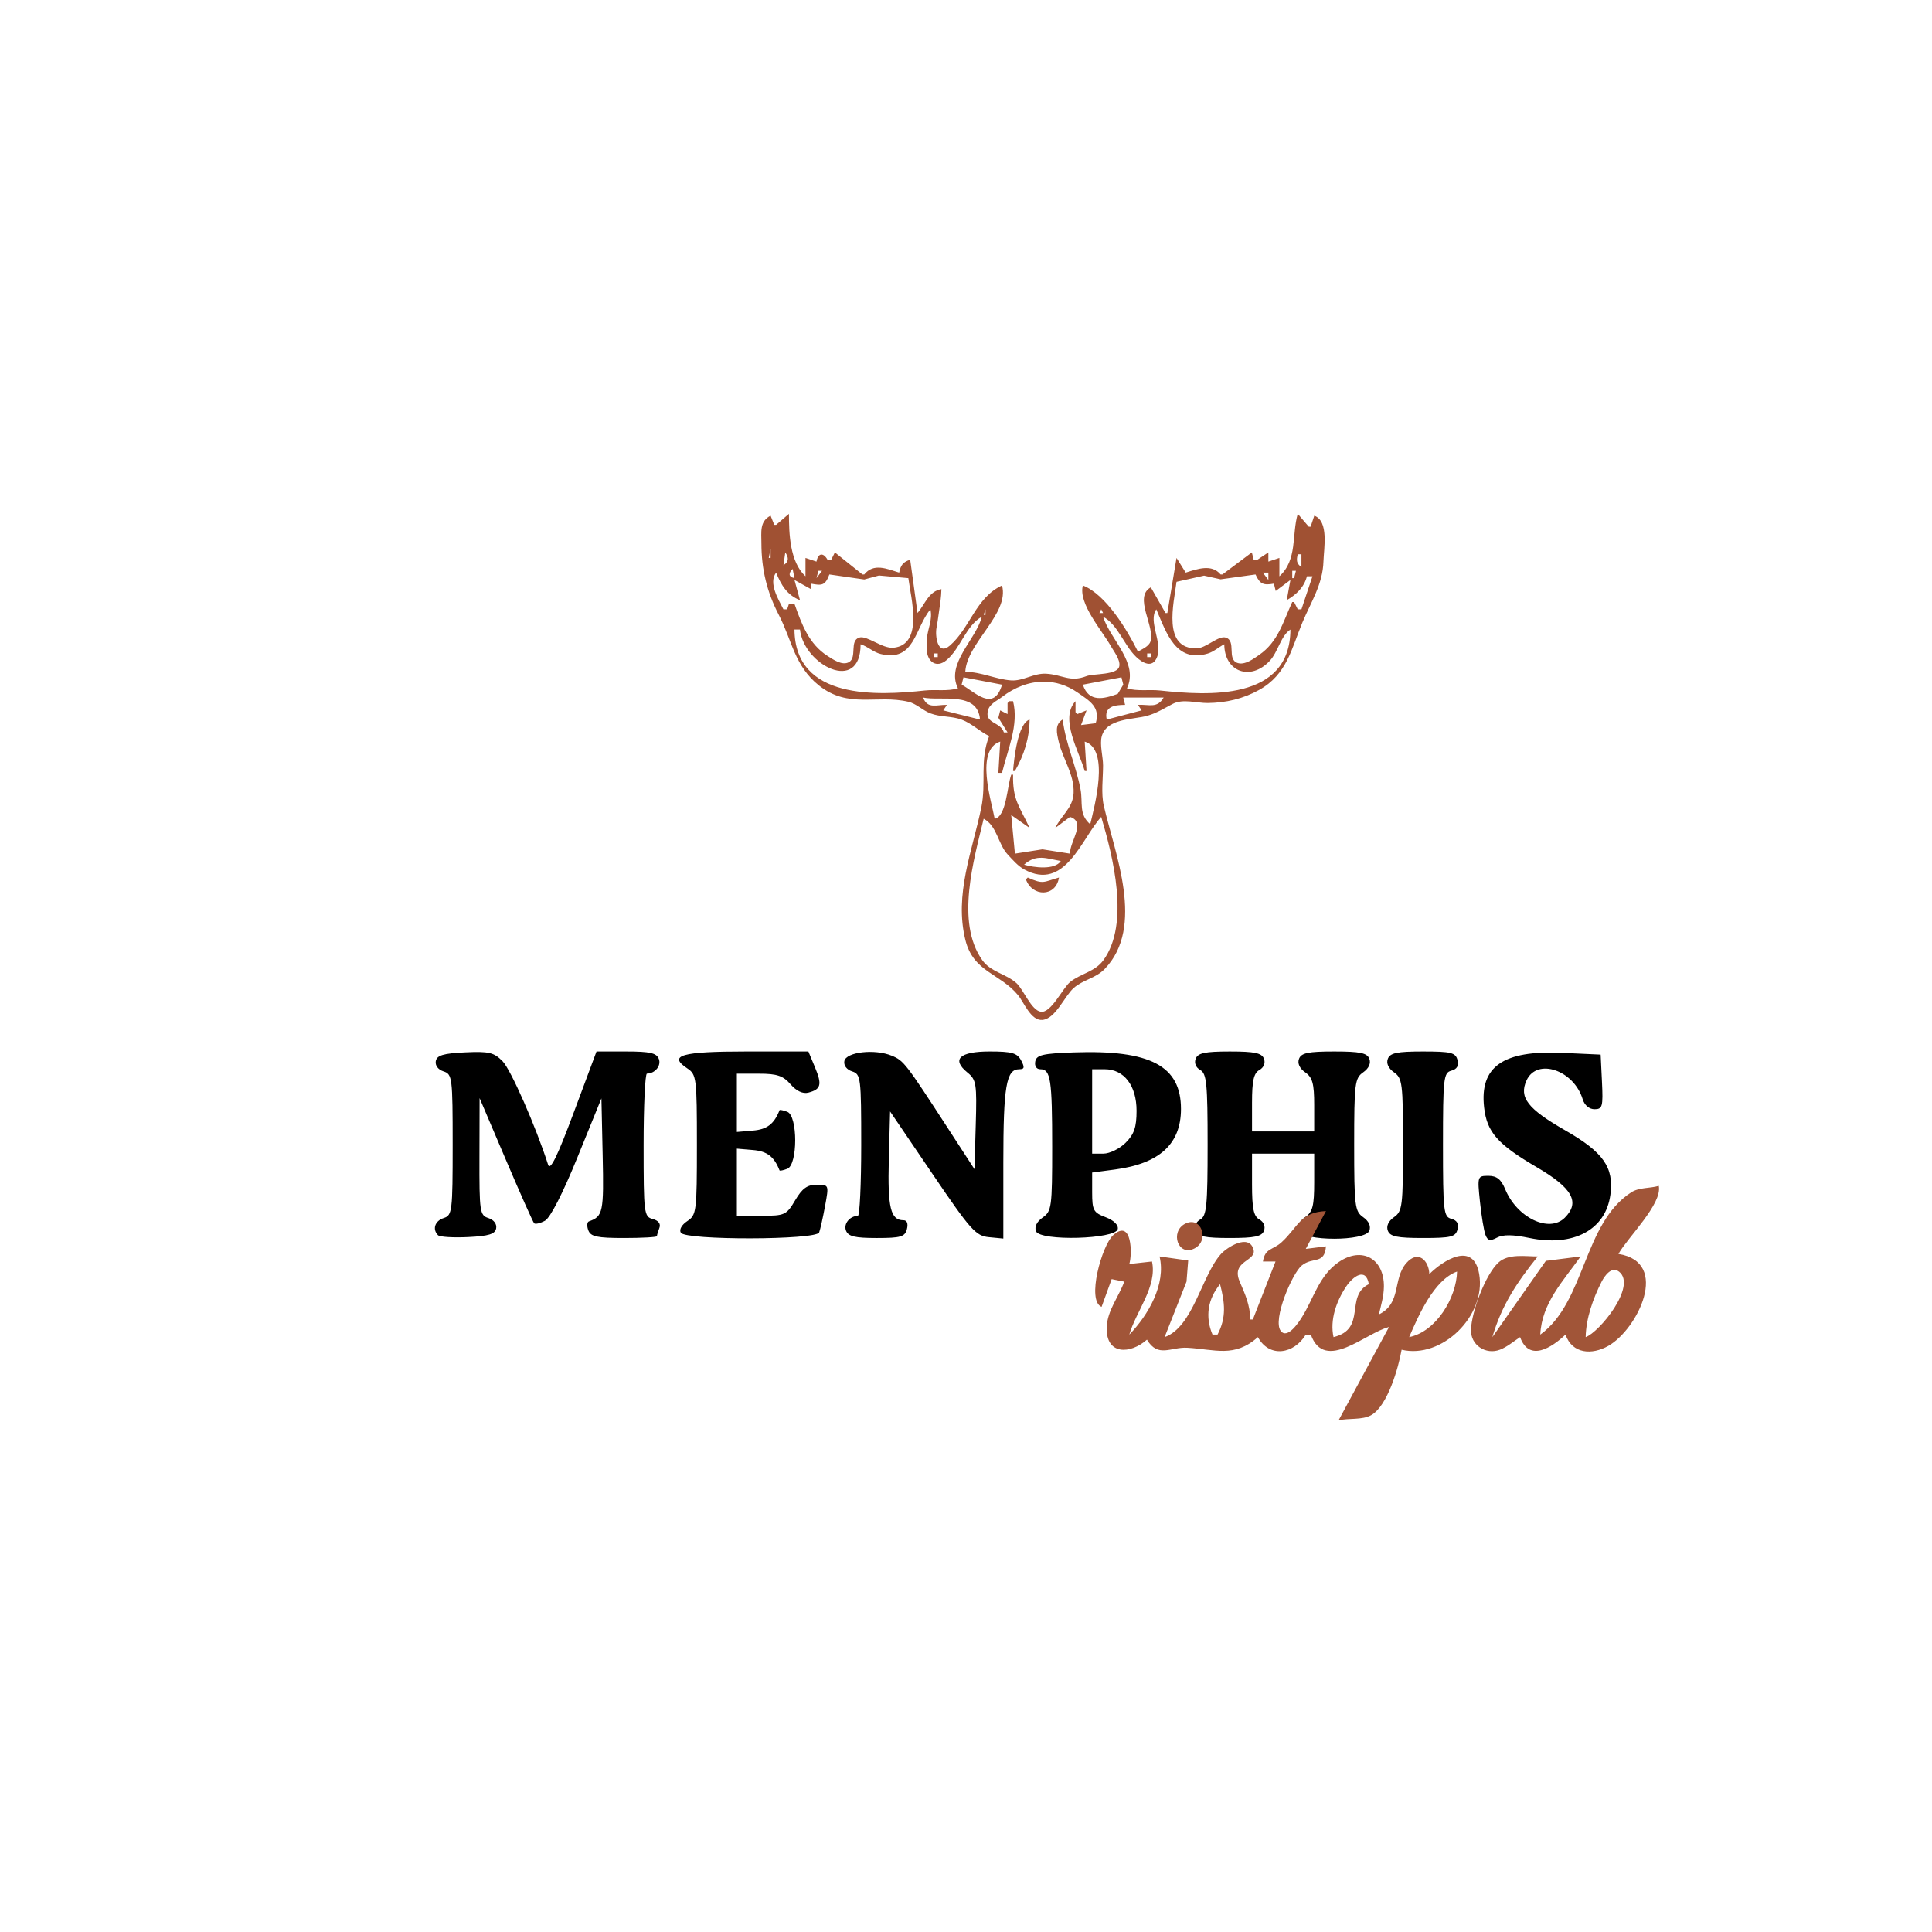 <svg xmlns:inkscape="http://www.inkscape.org/namespaces/inkscape" xmlns:sodipodi="http://sodipodi.sourceforge.net/DTD/sodipodi-0.dtd" xmlns="http://www.w3.org/2000/svg" xmlns:svg="http://www.w3.org/2000/svg" id="svg1" width="450" height="450" viewBox="0 0 450 450" sodipodi:docname="Logo_Completo_HD.svg" inkscape:version="1.4 (86a8ad7, 2024-10-11)" xml:space="preserve"><defs id="defs1"></defs><g inkscape:groupmode="layer" inkscape:label="Image" id="g1"><path id="path1" style="fill:#a05133;fill-opacity:1;stroke:none;stroke-width:0.428" d="m 183.765,119.679 -2.995,2.567 h -0.428 l -0.856,-2.139 c -2.605,1.314 -2.139,3.845 -2.139,6.417 0,5.999 1.267,11.327 4.048,16.685 3.109,5.989 3.657,11.904 9.336,16.432 6.902,5.504 13.409,2.075 20.842,3.81 1.868,0.436 3.332,2.013 5.134,2.701 2.389,0.913 4.949,0.591 7.273,1.463 2.422,0.909 4.161,2.74 6.417,3.83 -2.252,5.726 -0.637,10.888 -1.839,16.685 -2.105,10.149 -6.32,20.192 -3.704,30.804 1.845,7.486 7.979,7.703 12.248,12.835 1.397,1.679 3.017,6.05 5.703,5.79 3.088,-0.299 5.143,-5.559 7.278,-7.439 2.186,-1.926 5.118,-2.254 7.21,-4.42 9.48,-9.816 2.36,-26.91 -0.193,-37.997 -0.673,-2.923 -0.177,-6.422 -0.177,-9.412 -1.5e-4,-2.048 -0.834,-4.893 -0.296,-6.827 1.166,-4.188 7.392,-3.847 10.564,-4.741 2.272,-0.64 3.933,-1.73 5.99,-2.794 2.364,-1.223 5.559,-0.156 8.129,-0.185 4.25,-0.049 8.251,-0.981 11.979,-3.057 6.488,-3.613 7.503,-9.581 10.094,-15.765 1.949,-4.652 4.719,-8.868 4.873,-14.118 0.09,-3.079 1.313,-9.429 -2.132,-10.696 l -0.856,2.567 h -0.428 l -2.567,-2.995 c -1.427,4.828 -0.028,10.736 -4.278,14.546 v -4.278 l -2.567,0.856 v -2.139 l -2.567,1.711 h -0.856 l -0.428,-1.711 -6.845,5.134 h -0.428 c -2.093,-2.504 -5.384,-1.284 -8.129,-0.428 l -2.139,-3.423 -2.139,12.835 h -0.428 l -3.423,-5.99 c -4.095,2.265 1.022,9.127 -0.073,12.598 -0.368,1.166 -1.955,1.809 -2.922,2.376 -2.493,-5.011 -7.457,-13.318 -12.835,-15.402 -1.121,4.215 4.49,10.501 6.517,14.118 0.701,1.252 2.221,3.111 1.981,4.643 -0.341,2.183 -6,1.714 -7.642,2.351 -3.91,1.518 -5.578,-0.345 -9.412,-0.558 -2.914,-0.162 -5.363,1.753 -8.129,1.562 -3.588,-0.248 -6.907,-1.977 -10.696,-2.008 0.366,-6.775 10.34,-13.541 8.557,-20.108 -6.11,2.807 -7.449,9.925 -12.14,13.993 -2.931,2.541 -3.475,-2.391 -3.118,-4.153 0.229,-1.132 0.362,-2.281 0.531,-3.423 0.274,-1.851 0.57,-3.69 0.608,-5.562 -2.939,0.464 -3.797,3.473 -5.562,5.562 l -1.711,-12.407 c -1.669,0.495 -2.223,1.309 -2.567,2.995 -2.883,-0.9 -5.964,-2.275 -8.129,0.428 h -0.428 l -6.417,-5.134 -0.856,1.711 h -0.856 c -0.985,-1.775 -2.232,-1.573 -2.567,0.428 l -2.567,-0.856 v 4.278 c -3.651,-3.335 -3.85,-9.948 -3.85,-14.546 z m -4.278,8.129 v 2.139 h -0.428 z m 3.423,0.856 c 0.835,1.247 0.861,2.15 -0.428,2.995 z m 119.364,0.428 h 0.856 v 2.995 c -1.192,-0.844 -1.192,-1.618 -0.856,-2.995 z m -117.653,3.423 0.428,2.139 c -1.458,-0.312 -1.392,-1.175 -0.428,-2.139 z m 5.99,0.428 h 0.856 l -1.284,1.711 z m 110.38,0 h 0.856 l -0.428,1.711 h -0.428 z m -120.22,0.428 c 1.161,2.859 2.566,5.254 5.562,6.417 l -1.283,-4.706 3.85,2.139 v -1.283 c 2.585,0.5 3.315,0.426 4.278,-2.139 l 8.129,1.169 3.423,-0.924 6.845,0.611 c 0.58,4.59 3.616,15.458 -3.423,16.211 -2.623,0.281 -6.229,-2.937 -8.01,-2.372 -2.347,0.744 -0.453,4.626 -2.394,5.726 -1.574,0.892 -3.722,-0.625 -4.998,-1.442 -4.377,-2.805 -6.033,-7.435 -7.701,-12.133 h -1.284 l -0.428,1.284 h -0.856 c -1.196,-2.365 -3.533,-6.138 -1.711,-8.557 z m 113.375,0 h 1.283 v 1.711 z m -1.711,0.428 c 1.043,2.284 1.868,2.556 4.278,2.139 l 0.428,1.711 3.423,-2.567 -0.856,4.706 c 2.244,-1.3 4.04,-3.001 4.706,-5.562 h 1.283 l -2.567,7.701 h -0.856 l -0.856,-1.711 h -0.428 c -2.159,4.652 -3.262,9.243 -7.702,12.318 -1.305,0.904 -3.367,2.468 -5.07,1.87 -2.525,-0.886 -0.181,-5.129 -2.728,-5.912 -1.695,-0.521 -4.601,2.484 -6.747,2.524 -8.072,0.15 -5.339,-10.497 -4.706,-15.507 l 6.419,-1.438 3.849,0.857 z m 3.051,4.37 c -0.003,4.4e-4 -0.005,8.7e-4 -0.008,0.002 -10e-4,2e-4 0.002,0.001 0.003,8.7e-4 0.002,-8.7e-4 0.003,-0.002 0.005,-0.003 z m 0.622,0.2 c 0.003,8.5e-4 0.006,0.002 0.008,0.003 0.014,0.001 0.027,0.003 0.041,0.005 -0.017,-0.003 -0.033,-0.005 -0.049,-0.008 z m -0.37,0.409 c 0.002,0.006 0.005,0.013 0.008,0.019 0.003,0.005 0.006,0.011 0.01,0.014 l 0.003,0.003 c -0.006,-0.011 -0.013,-0.024 -0.02,-0.037 z m 0.399,0.128 c 8.6e-4,2e-4 0.002,2.7e-4 0.003,8.4e-4 v -8.4e-4 c -8.6e-4,10e-6 -0.002,-2e-5 -0.003,0 z m -1.485,2.285 c 0.008,0.003 0.016,0.005 0.024,0.008 4e-4,-0.002 2.8e-4,-0.003 8.7e-4,-0.005 -0.008,-8.5e-4 -0.017,-0.002 -0.025,-0.003 z m -0.146,0.16 c 0.002,0.001 0.003,0.002 0.006,0.003 -4.1e-4,-8.5e-4 -10e-4,-0.002 -0.002,-0.003 -10e-4,-1.1e-4 -0.003,-8.5e-4 -0.005,-8.5e-4 z m 0.081,0.01 c -8.6e-4,8e-5 -0.002,1.9e-4 -0.003,8.6e-4 -0.002,0.001 0.005,0.003 0.008,8.5e-4 8.6e-4,-4.1e-4 0.002,-0.001 0.003,-0.002 -0.002,2.2e-4 -0.003,0 -0.005,0 -8.6e-4,0 -0.002,-6e-5 -0.003,0 z m -77.877,0.567 c 0.541,2.497 -0.618,4.397 -0.816,6.845 -0.068,0.845 -0.068,1.72 -0.032,2.567 0.12,2.785 2.24,4.402 4.625,2.397 3.253,-2.734 4.498,-8.012 8.201,-10.097 -1.343,5.332 -8.431,10.936 -5.562,16.685 -2.513,0.743 -5.12,0.226 -7.701,0.502 -10.957,1.174 -30.227,2.308 -30.376,-14.193 h 1.283 c 0.889,8.237 14.117,15.103 14.118,3.423 1.698,0.528 2.93,1.843 4.706,2.275 7.899,1.919 7.91,-6.022 11.551,-10.403 z m 12.835,0 v 1.283 h -0.428 z m 26.953,0 0.428,0.856 h -0.856 z m 12.835,0 c 2.329,5.469 4.554,12.532 11.978,10.292 1.454,-0.439 2.526,-1.492 3.852,-2.163 0.005,6.387 6.088,8.708 10.616,3.832 1.889,-2.034 2.555,-5.831 4.785,-7.255 -0.057,16.684 -19.274,15.381 -30.376,14.193 -2.581,-0.276 -5.188,0.241 -7.701,-0.502 2.824,-5.879 -3.873,-11.351 -5.562,-16.685 3.516,1.895 4.862,6.639 7.718,9.372 1.51,1.445 3.819,2.713 4.859,0.032 1.337,-3.446 -2.154,-8.376 -0.17,-11.115 z m -78.571,0.235 c -0.006,0.005 -0.011,0.008 -0.017,0.011 0.001,0.005 0.003,0.01 0.006,0.014 4.1e-4,8.6e-4 0.002,-0.001 0.003,-8.5e-4 0.002,8.5e-4 0.003,0.003 0.005,0.005 0.002,-0.01 0.003,-0.02 0.005,-0.03 z m 0.164,0.158 c -0.006,0.013 -0.013,0.024 -0.021,0.035 h 0.013 c -1.9e-4,-0.003 8.4e-4,-0.005 0.002,-0.008 0.002,-0.01 0.005,-0.018 0.006,-0.027 z m 102.366,1.319 -0.428,1.284 z m -100.087,1.711 8.6e-4,8.5e-4 c 0.003,-3.4e-4 0.006,-2.6e-4 0.01,-8.5e-4 z m 0.808,0 c 0.008,0.002 0.014,0.003 0.022,0.006 v -0.006 z m 97.772,0 c 10e-4,0.005 0.002,0.008 0.003,0.013 0.003,-0.005 0.005,-0.01 0.008,-0.013 z m 0.065,0.644 c -0.003,0.003 -0.005,0.005 -0.008,0.008 l -0.002,0.002 c 0.003,-4e-5 0.005,-1.2e-4 0.008,0 10e-4,-0.003 -3.7e-4,-0.006 0.002,-0.01 z m -2.408,1.067 0.428,0.428 z m -71.875,5.134 h 0.856 v 0.856 h -0.856 z m 49.628,0 h 0.856 v 0.856 h -0.856 z m -42.783,5.562 8.984,1.711 c -1.944,6.571 -6.397,1.628 -9.412,0 z m 36.793,0 0.428,1.711 -1.283,2.139 c -3.182,1.171 -6.751,2.108 -8.129,-2.139 z m -18.062,1.013 c 2.655,0.003 5.321,0.788 7.794,2.499 2.865,1.983 5.401,3.377 4.278,7.184 l -3.423,0.428 1.284,-3.423 -2.139,0.856 -0.428,-0.428 v -2.567 c -3.801,4.027 0.904,11.862 2.139,16.258 h 0.428 l -0.428,-6.845 c 5.914,1.779 2.275,15.087 1.284,19.252 -2.727,-2.346 -1.668,-5 -2.256,-8.129 -1.044,-5.55 -3.439,-10.545 -4.161,-16.258 -1.901,1.105 -1.372,3.208 -0.923,5.134 0.956,4.096 3.656,7.604 3.469,11.979 -0.15,3.51 -2.894,5.203 -4.258,8.129 l 3.423,-2.567 c 3.866,1.222 -0.099,5.736 0,8.557 l -6.417,-1.004 -6.417,1.004 -0.856,-8.984 4.278,2.995 c -2.399,-5.145 -3.973,-6.48 -3.85,-12.407 h -0.428 c -0.942,2.594 -1.126,9.795 -3.85,10.268 -0.762,-4.102 -4.61,-16.009 1.283,-17.969 l -0.428,7.273 h 0.856 c 1.274,-5.351 3.956,-11.139 2.567,-16.685 h -0.856 l -0.428,0.428 v 2.567 l -1.711,-0.856 -0.428,1.711 2.139,3.423 h -0.856 c -0.754,-2.516 -4.502,-1.968 -3.713,-5.111 0.394,-1.568 2.109,-2.245 3.285,-3.154 2.939,-2.274 6.334,-3.561 9.747,-3.556 z m -28.144,3.693 c 4.016,0.893 12.755,-1.58 13.263,5.134 l -8.557,-2.139 0.856,-1.284 c -2.37,-0.078 -4.499,1.067 -5.562,-1.711 z m 46.633,0 h 9.412 c -1.548,2.651 -3.426,1.535 -5.99,1.711 l 0.856,1.284 -8.129,2.139 c -0.676,-3.059 1.8,-3.414 4.278,-3.423 z m -21.819,5.134 c -2.782,0.923 -3.63,9.195 -3.85,11.979 h 0.428 c 2.143,-3.75 3.387,-7.634 3.423,-11.979 z m 16.685,22.675 c 2.717,9.17 6.718,24.815 0.514,33.364 -1.976,2.724 -5.253,3.087 -7.749,5.08 -1.741,1.391 -4.405,7.262 -6.811,6.939 -2.256,-0.303 -4.061,-5.206 -5.709,-6.674 -2.476,-2.206 -5.992,-2.567 -7.977,-5.379 -6.244,-8.844 -1.918,-23.401 0.35,-32.903 3.134,1.638 3.306,5.892 5.634,8.374 1.121,1.194 2.334,2.623 3.784,3.419 9.551,5.246 13.389,-7.246 17.963,-12.222 z m -13.862,9.518 c 1.368,0.036 2.794,0.465 4.45,0.75 -1.415,2.183 -6.316,1.518 -8.557,0.856 1.428,-1.285 2.739,-1.641 4.107,-1.605 z m -3.251,4.6 -0.428,0.428 c 1.467,4.117 6.978,4.159 7.701,-0.428 -3.626,1.021 -3.584,1.674 -7.273,0 z"></path><path style="fill:#000000;stroke-width:3.232" d="m 345.996,287.645 c -0.36,-0.938 -0.938,-4.421 -1.285,-7.739 -0.619,-5.926 -0.584,-6.033 1.977,-6.033 1.926,0 2.946,0.817 3.902,3.124 2.761,6.666 10.262,10.248 13.882,6.629 3.611,-3.611 1.795,-6.888 -6.511,-11.749 -9.154,-5.358 -11.635,-8.175 -12.286,-13.952 -1.069,-9.48 4.422,-13.325 18.136,-12.697 l 9.01,0.412 0.308,6.359 c 0.279,5.752 0.112,6.359 -1.74,6.359 -1.226,0 -2.332,-0.935 -2.754,-2.327 -2.064,-6.805 -10.657,-9.689 -13.073,-4.387 -1.807,3.965 0.255,6.629 9.002,11.634 8.901,5.093 11.38,8.627 10.525,15.004 -1.096,8.173 -8.614,12.192 -18.838,10.07 -3.896,-0.809 -6.175,-0.832 -7.584,-0.078 -1.581,0.846 -2.156,0.711 -2.67,-0.627 z m -243.968,0.063 c -1.386,-1.386 -0.731,-3.353 1.335,-4.009 1.954,-0.62 2.069,-1.565 2.069,-17.067 0,-15.654 -0.098,-16.442 -2.128,-17.086 -1.252,-0.397 -1.993,-1.384 -1.8,-2.397 0.256,-1.346 1.738,-1.789 6.78,-2.03 5.595,-0.267 6.762,0.006 8.782,2.069 1.914,1.952 7.733,15.184 10.598,24.099 0.48,1.493 2.141,-1.89 5.969,-12.154 l 5.304,-14.223 h 6.927 c 5.517,0 7.062,0.352 7.59,1.727 0.606,1.578 -0.857,3.39 -2.769,3.429 -0.427,0.01 -0.776,7.507 -0.776,16.663 0,15.93 0.092,16.671 2.127,17.203 1.329,0.348 1.911,1.119 1.552,2.057 -0.317,0.825 -0.576,1.695 -0.576,1.933 0,0.238 -3.441,0.433 -7.647,0.433 -6.297,0 -7.769,-0.316 -8.334,-1.79 -0.378,-0.985 -0.311,-1.923 0.148,-2.086 3.275,-1.157 3.482,-2.149 3.195,-15.312 l -0.291,-13.337 -5.578,13.719 c -3.447,8.477 -6.346,14.13 -7.588,14.794 -1.105,0.592 -2.234,0.852 -2.507,0.579 -0.273,-0.273 -3.243,-6.944 -6.6,-14.824 l -6.103,-14.327 -0.035,13.636 c -0.033,12.869 0.085,13.674 2.093,14.311 1.252,0.397 1.993,1.384 1.8,2.397 -0.255,1.337 -1.721,1.789 -6.566,2.024 -3.431,0.166 -6.568,-0.029 -6.972,-0.431 z m 56.559,-0.575 c -0.441,-0.713 0.179,-1.842 1.491,-2.712 2.146,-1.425 2.245,-2.211 2.245,-17.789 0,-15.578 -0.099,-16.364 -2.245,-17.789 -4.548,-3.019 -1.355,-3.933 13.737,-3.933 h 14.473 l 1.532,3.666 c 1.698,4.065 1.418,5.144 -1.538,5.917 -1.282,0.335 -2.773,-0.364 -4.147,-1.944 -1.727,-1.986 -3.156,-2.467 -7.324,-2.467 h -5.179 v 6.786 6.786 l 3.774,-0.321 c 3.273,-0.278 4.912,-1.54 6.163,-4.742 0.061,-0.155 0.875,0.01 1.81,0.369 2.455,0.942 2.455,12.332 0,13.274 -0.935,0.359 -1.749,0.525 -1.81,0.369 -1.251,-3.202 -2.89,-4.463 -6.163,-4.742 l -3.774,-0.321 v 7.82 7.82 h 5.724 c 5.445,0 5.828,-0.176 7.86,-3.62 1.624,-2.753 2.823,-3.62 5.003,-3.62 2.858,0 2.865,0.016 1.963,4.913 -0.497,2.702 -1.121,5.495 -1.386,6.206 -0.665,1.786 -31.109,1.854 -32.21,0.072 z m 38.463,-0.506 c -0.606,-1.578 0.857,-3.39 2.769,-3.429 0.427,-0.01 0.776,-7.432 0.776,-16.496 0,-15.724 -0.098,-16.511 -2.128,-17.156 -1.251,-0.397 -1.993,-1.385 -1.802,-2.397 0.404,-2.131 7.101,-2.891 11.044,-1.254 2.807,1.166 3.178,1.646 13.219,17.116 l 6.042,9.309 0.303,-10.344 c 0.279,-9.53 0.127,-10.486 -1.922,-12.152 -3.794,-3.084 -1.868,-4.916 5.171,-4.916 5.144,0 6.391,0.353 7.31,2.069 0.878,1.641 0.787,2.069 -0.444,2.069 -3.018,0 -3.693,3.972 -3.693,21.72 v 17.718 l -3.362,-0.324 c -3.056,-0.294 -4.256,-1.641 -13.188,-14.805 l -9.827,-14.481 -0.295,11.229 c -0.294,11.207 0.412,14.114 3.428,14.114 0.819,0 1.121,0.793 0.787,2.069 -0.469,1.792 -1.411,2.069 -7.033,2.069 -5.11,0 -6.633,-0.368 -7.155,-1.727 z m 44.25,0.15 c -0.397,-1.035 0.193,-2.239 1.568,-3.202 2.076,-1.454 2.205,-2.411 2.205,-16.4 0,-15.774 -0.36,-18.128 -2.772,-18.128 -0.887,0 -1.373,-0.752 -1.171,-1.81 0.291,-1.522 1.724,-1.858 9.009,-2.113 17.816,-0.623 24.932,3.137 24.932,13.172 0,8.144 -4.989,12.726 -15.354,14.1 l -5.334,0.708 v 4.611 c 0,4.184 0.291,4.721 3.133,5.794 1.891,0.714 3.014,1.806 2.833,2.755 -0.458,2.4 -18.142,2.875 -19.049,0.512 z m 20.888,-20.615 c 1.98,-1.98 2.539,-3.616 2.539,-7.433 0,-5.886 -2.91,-9.682 -7.421,-9.682 h -2.923 v 9.827 9.827 h 2.633 c 1.448,0 3.776,-1.143 5.172,-2.539 z m 16.311,20.513 c -0.388,-1.011 0.037,-2.061 1.067,-2.637 1.48,-0.828 1.711,-3.178 1.711,-17.405 0,-14.227 -0.231,-16.577 -1.711,-17.405 -1.03,-0.576 -1.455,-1.627 -1.067,-2.637 0.511,-1.331 2.163,-1.68 7.95,-1.68 5.787,0 7.44,0.349 7.95,1.68 0.388,1.011 -0.037,2.061 -1.067,2.637 -1.316,0.737 -1.711,2.498 -1.711,7.63 v 6.672 h 7.241 7.241 v -6.148 c 0,-4.998 -0.391,-6.422 -2.092,-7.613 -1.315,-0.921 -1.85,-2.096 -1.441,-3.162 0.521,-1.358 2.156,-1.697 8.188,-1.697 6.031,0 7.667,0.339 8.188,1.697 0.409,1.066 -0.126,2.241 -1.441,3.162 -1.94,1.359 -2.092,2.581 -2.092,16.864 0,14.283 0.152,15.505 2.092,16.864 1.315,0.921 1.85,2.096 1.441,3.162 -0.954,2.486 -15.421,2.486 -16.375,0 -0.409,-1.066 0.126,-2.241 1.441,-3.162 1.732,-1.213 2.092,-2.613 2.092,-8.13 v -6.665 h -7.241 -7.241 v 7.189 c 0,5.613 0.375,7.399 1.711,8.147 1.03,0.576 1.455,1.627 1.067,2.637 -0.511,1.331 -2.163,1.68 -7.95,1.68 -5.787,0 -7.44,-0.349 -7.95,-1.68 z m 44.758,-0.016 c -0.409,-1.066 0.126,-2.241 1.441,-3.162 1.94,-1.359 2.092,-2.581 2.092,-16.864 0,-14.283 -0.152,-15.505 -2.092,-16.864 -1.315,-0.921 -1.85,-2.096 -1.441,-3.162 0.521,-1.357 2.156,-1.697 8.178,-1.697 6.544,0 7.594,0.259 8.044,1.98 0.351,1.341 -0.111,2.144 -1.431,2.489 -1.807,0.473 -1.949,1.724 -1.949,17.253 0,15.53 0.141,16.781 1.949,17.253 1.32,0.345 1.782,1.148 1.431,2.489 -0.45,1.721 -1.501,1.98 -8.044,1.98 -6.022,0 -7.657,-0.339 -8.178,-1.697 z" id="path1-1"></path><path style="fill:#a15538;stroke:none;stroke-width:1.835" d="m 386.36,276.209 c -2.097,0.62 -4.57,0.309 -6.451,1.529 -11.139,7.221 -10.677,25.565 -21.15,33.12 0.338,-7.382 5.405,-12.534 9.396,-18.205 l -8.097,1.023 -12.458,17.769 c 2.167,-7.473 5.808,-12.862 10.571,-18.793 -2.89,0 -6.864,-0.705 -9.167,1.429 -3.051,2.827 -6.231,11.468 -6.385,15.602 -0.135,3.626 3.462,5.954 6.743,4.691 1.705,-0.657 3.18,-1.939 4.698,-2.929 2.119,5.891 7.409,2.41 10.571,-0.587 1.582,4.515 6.155,4.794 9.984,2.623 6.764,-3.834 14.561,-19.476 2.349,-21.416 2.129,-3.824 10.284,-11.676 9.396,-15.856 M 294.16,293.827 h 2.936 l -5.285,13.507 h -0.587 c -0.071,-3.349 -1.16,-5.781 -2.469,-8.809 -2.147,-4.967 4.033,-4.704 3.202,-7.535 -1.095,-3.731 -6.214,-0.433 -7.587,1.107 -4.496,5.042 -6.494,17.022 -13.113,19.348 l 5.104,-12.92 0.391,-4.931 -6.669,-0.942 c 1.552,6.437 -2.64,13.689 -7.047,18.205 1.587,-5.472 6.536,-11.205 5.285,-17.031 l -5.285,0.587 c 0.701,-2.215 0.676,-10.733 -3.78,-6.69 -2.603,2.362 -6.237,15.239 -2.68,16.674 l 2.349,-6.46 2.936,0.587 c -1.286,3.534 -3.933,6.694 -4.083,10.571 -0.255,6.617 5.528,6.348 9.368,2.936 2.59,4.326 5.517,1.676 9.396,1.891 6.456,0.358 10.965,2.406 16.443,-2.478 2.726,4.968 8.459,3.9 11.158,-0.587 h 1.175 c 3.21,8.951 12.907,-0.515 18.205,-1.762 l -11.745,21.729 c 2.339,-0.557 5.478,-0.029 7.573,-1.191 3.861,-2.141 6.403,-11.151 7.109,-15.253 9.366,2.229 19.731,-7.89 18.069,-17.617 -1.331,-7.789 -8.396,-3.185 -11.609,-4.7e-4 -0.103,-3.124 -2.591,-5.746 -5.369,-2.553 -3.228,3.711 -1.035,9.321 -6.377,11.949 0.494,-2.161 1.136,-4.222 1.164,-6.46 0.081,-6.472 -5.054,-9.493 -10.537,-5.726 -4.534,3.115 -5.782,8.351 -8.52,12.774 -0.67,1.083 -3.392,5.32 -4.971,3.25 -1.974,-2.588 2.693,-13.438 4.89,-15.228 2.597,-2.116 5.306,-0.155 5.642,-4.465 l -4.698,0.587 4.698,-8.809 c -6.097,0.279 -6.478,3.759 -10.358,7.283 -2.036,1.849 -3.818,1.292 -4.324,4.462 m -18.142,-8.781 c -3.56,1.845 -1.647,7.734 2.222,5.729 3.565,-1.848 1.566,-7.692 -2.222,-5.729 m 93.312,26.399 c 0.094,-4.42 1.712,-8.98 3.714,-12.909 0.67,-1.314 2.31,-3.716 4.066,-2.333 4.224,3.329 -4.619,14.144 -7.779,15.241 m -50.505,-12.333 c -5.68,2.811 -0.378,10.429 -8.222,12.333 -0.879,-4.044 0.658,-8.34 2.916,-11.743 1.603,-2.414 4.631,-4.616 5.305,-0.59 m 20.554,-2.936 c -0.143,6.096 -4.867,14 -11.158,15.269 2.14,-4.965 5.79,-13.361 11.158,-15.269 m -55.203,2.936 c 1.109,4.286 1.528,7.71 -0.587,11.745 h -1.175 c -1.744,-4.133 -1.113,-8.263 1.762,-11.745 z" id="path1-6"></path></g><style id="style1">    @import url('https://fonts.googleapis.com/css2?family=Pacifico=swap');    .text {{      font-family: 'Pacifico', cursive;      font-size: 100px;      fill: #B35F3C;    }}  </style><style id="style1-8">    @import url('https://fonts.googleapis.com/css2?family=Cinzel:wght@700=swap');    .text {{      font-family: 'Cinzel', serif;      font-size: 120px;      fill: black;    }}  </style></svg>